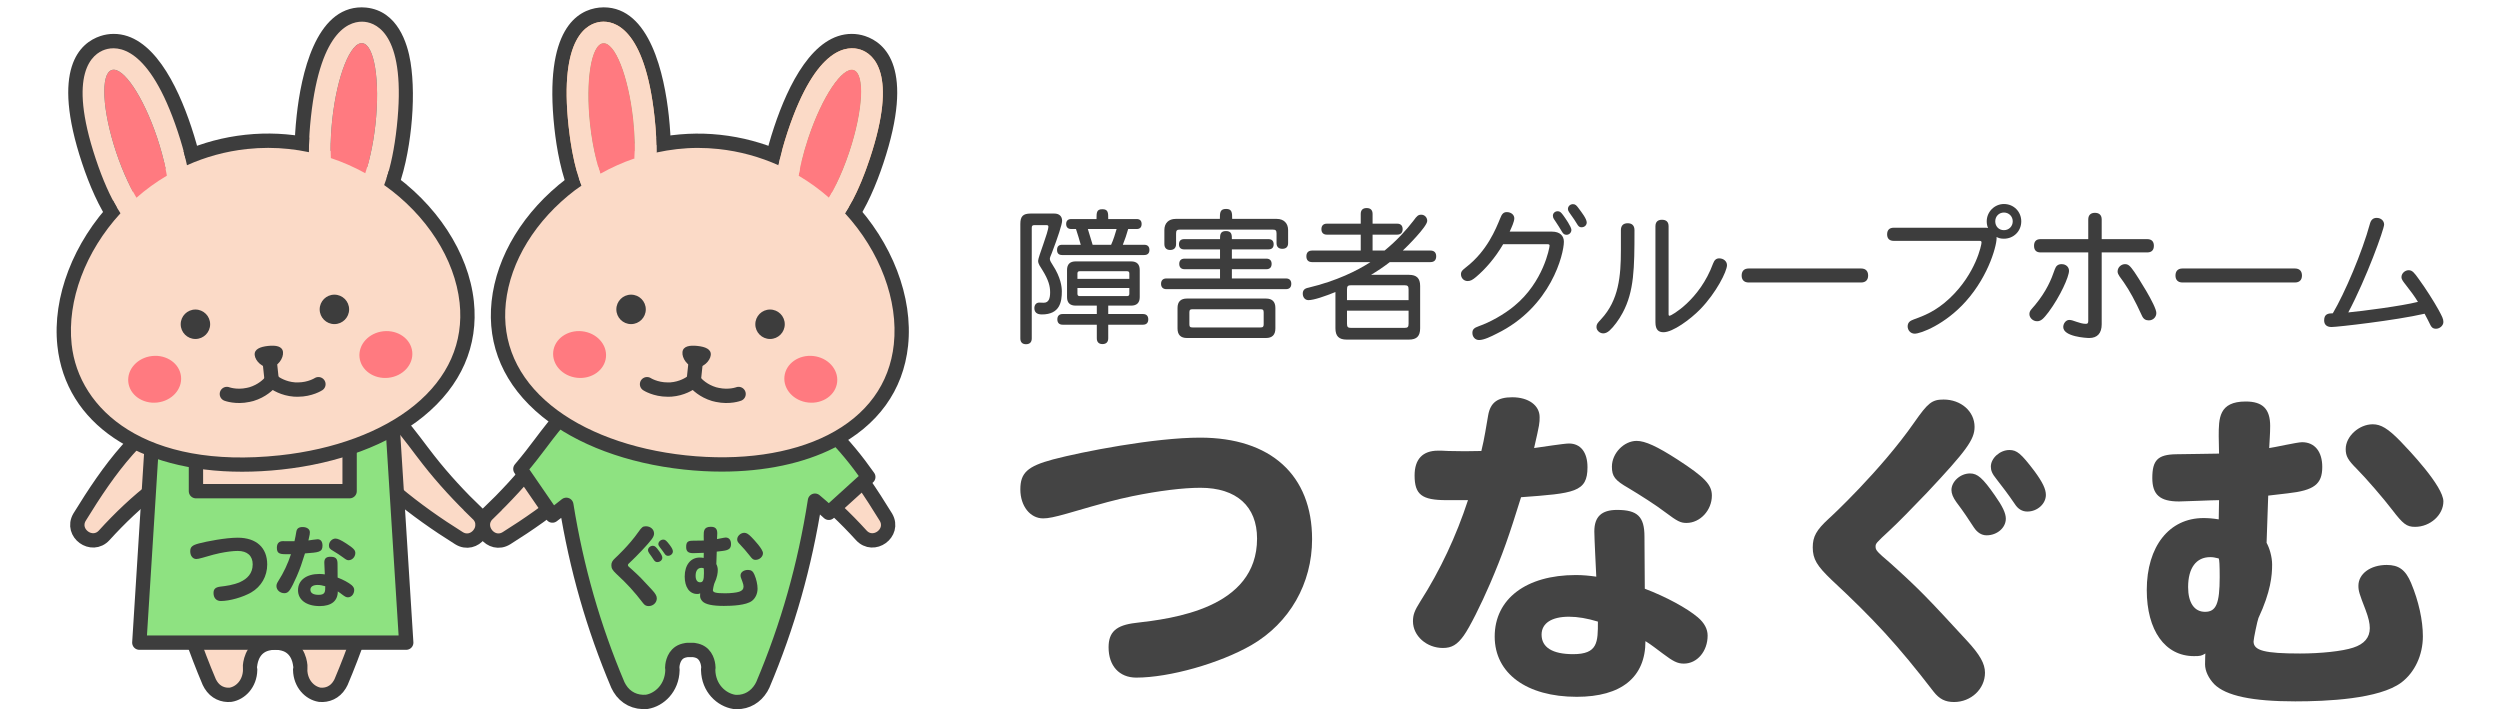 <?xml version="1.0" encoding="UTF-8"?>
<svg id="_レイヤー_1" data-name="レイヤー_1" xmlns="http://www.w3.org/2000/svg" version="1.1" viewBox="0 0 1000 283.746">
  <!-- Generator: Adobe Illustrator 29.0.0, SVG Export Plug-In . SVG Version: 2.1.0 Build 186)  -->
  <defs>
    <style>
      .st0, .st1, .st2 {
        fill: none;
      }

      .st3 {
        fill: #444;
      }

      .st1, .st4 {
        stroke-linecap: round;
      }

      .st1, .st4, .st2, .st5 {
        stroke: #3d3d3d;
        stroke-width: 5.731px;
      }

      .st1, .st2, .st5 {
        stroke-miterlimit: 10;
      }

      .st6, .st5 {
        fill: #fbdac7;
      }

      .st4 {
        fill: #8ee281;
        stroke-linejoin: round;
      }

      .st7 {
        fill: #3d3d3d;
      }

      .st8 {
        fill: #ffb47a;
      }

      .st9 {
        fill: #ff7a80;
      }
    </style>
  </defs>
  <g>
    <path class="st3" d="M421.161,183.779c11.851-3.124,40.633-8.727,58.868-8.727,28.262,0,44.804,14.979,44.804,40.637,0,17.711-8.987,33.473-24.226,42.329-12.631,7.292-32.821,13.023-46.105,13.023-6.772,0-11.071-4.688-11.071-12.111,0-6.123,2.996-8.859,10.811-9.767,14.587-1.695,48.58-5.731,48.58-33.734,0-12.895-8.207-20.318-22.662-20.318-6.903,0-16.542,1.172-27.35,3.388-6.775,1.432-10.679,2.472-25.918,6.903-5.08,1.432-7.555,1.952-9.639,1.952-5.208,0-9.116-4.948-9.116-11.591s2.864-9.247,13.023-11.983Z"/>
    <path class="st3" d="M578.6,200.058c-9.896,0-12.763-2.212-12.763-9.896,0-6.512,3.256-9.899,9.379-9.899.912,0,2.212,0,4.168.132,4.688.128,8.204.128,13.155,0,1.3-5.211,1.952-10.031,2.732-14.327.912-5.08,3.779-7.163,9.639-7.163,6.512,0,10.939,3.256,10.939,7.944,0,2.344,0,2.736-2.212,12.371,2.864-.388,11.98-1.82,13.935-1.82,4.688,0,7.424,3.516,7.424,9.507,0,10.028-5.34,10.419-26.57,11.98-4.82,15.499-7.292,22.662-12.371,34.514-3.648,8.467-8.207,17.583-10.551,20.839-2.604,3.648-4.82,4.951-8.335,4.951-6.512,0-11.983-4.82-11.983-10.679,0-2.607.652-4.299,2.867-7.815,8.075-12.635,14.455-26.31,19.143-40.637h-8.595ZM637.732,212.561c0-5.86,2.864-8.596,9.116-8.596,8.207,0,10.939,2.736,10.939,10.683,0,3.904.132,14.584.132,20.839,8.595,3.256,16.931,7.812,21.23,11.46,2.604,2.216,3.904,4.688,3.904,7.292,0,6.255-4.168,11.203-9.507,11.203-2.604,0-4.296-.912-8.464-4.039-2.476-1.82-4.559-3.516-6.903-4.948,0,14.455-9.639,22.271-27.482,22.271-20.055,0-32.818-9.376-32.818-24.094,0-15.107,12.631-24.615,32.43-24.615,2.864,0,5.468.26,8.204.652-.128-2.867-.78-15.499-.78-18.106ZM627.572,246.686c-6.903,0-10.939,2.604-10.939,7.163,0,5.08,4.296,7.815,12.631,7.815,9.899,0,9.899-4.82,9.899-13.027-4.299-1.3-8.075-1.952-11.591-1.952ZM674.589,209.177c-2.344,0-3.648-.652-8.335-4.168-3.908-2.996-10.288-7.032-14.847-9.767-5.471-3.127-6.643-4.691-6.643-8.596,0-5.34,4.82-10.291,9.899-10.291,3.384,0,8.204,2.216,16.279,7.424,11.071,7.163,13.807,10.159,13.807,14.459,0,5.86-4.688,10.939-10.159,10.939Z"/>
    <path class="st3" d="M789.827,170.755c0,5.08-3.256,9.507-19.143,26.438-6.252,6.512-11.203,11.591-14.847,14.979-5.471,5.08-5.603,5.208-5.603,6.512,0,1.432.652,2.084,5.991,6.643,11.723,10.548,15.371,14.455,30.478,30.866,5.208,5.6,7.292,9.247,7.292,12.895,0,6.512-5.6,11.72-12.371,11.72-3.516,0-5.86-1.172-8.204-4.168-14.327-18.623-23.966-29.042-40.769-44.673-5.86-5.6-7.552-8.335-7.552-13.023,0-4.296,1.432-6.903,6.38-11.46.523-.392,20.839-19.278,34.254-38.553,5.471-7.815,7.035-9.116,11.723-9.116,6.903,0,12.371,4.688,12.371,10.939ZM788.004,189.378c2.996,0,5.08,1.824,9.899,8.727,3.127,4.428,4.428,7.163,4.428,9.379,0,3.644-3.516,6.64-7.684,6.64-2.084,0-3.776-1.172-5.08-3.124-2.212-3.388-4.168-6.383-7.032-10.159-1.304-1.824-1.956-3.388-1.956-4.82,0-3.388,3.519-6.643,7.424-6.643ZM803.766,180.003c2.996,0,4.688,1.432,10.027,8.464,3.256,4.431,4.559,7.163,4.559,9.511,0,3.516-3.388,6.64-7.424,6.64-2.087,0-3.779-1.04-5.08-3.124-2.476-3.648-4.951-6.903-7.295-9.899-1.692-2.084-2.216-3.388-2.216-4.948,0-3.388,3.648-6.643,7.427-6.643Z"/>
    <path class="st3" d="M908.848,225.848c0,4.296-.523,10.811-5.471,21.359-.392.912-1.952,8.335-1.952,9.379,0,3.644,4.428,4.816,18.623,4.816,8.207,0,16.931-.909,21.23-2.344,4.428-1.432,6.64-4.036,6.64-7.812,0-1.956-.52-4.168-1.692-7.295-2.476-6.383-2.864-7.555-2.864-9.639,0-4.816,4.82-8.335,11.331-8.335,4.816,0,7.552,1.956,9.767,7.295,2.996,7.163,4.688,14.847,4.688,21.23,0,7.552-3.256,14.455-8.595,18.495-8.856,6.64-29.954,7.552-42.457,7.552-17.194,0-27.742-2.212-32.43-6.903-2.216-2.344-3.648-5.208-3.648-7.944,0-2.996.128-3.776.128-4.299-1.56.912-1.952,1.044-4.556,1.044-11.591,0-18.886-10.288-18.886-26.438,0-17.454,8.987-28.786,22.662-28.786,1.824,0,3.776.132,6.12.523,0-1.695,0-1.824.132-7.687-2.604,0-13.807.523-16.019.523-7.684,0-10.679-2.736-10.679-9.379,0-7.163,2.212-9.376,9.507-9.507,4.428-.128,13.935-.128,17.191-.26,0-2.344-.132-4.56-.132-6.903,0-7.163,0-13.935,10.811-13.935,6.772,0,9.767,2.996,9.767,9.767,0,3.256-.26,5.992-.388,8.856,2.084-.26,11.199-2.344,13.152-2.344,5.08,0,8.075,3.779,8.075,9.899,0,6.903-3.256,9.379-13.803,10.551-4.428.52-5.863.652-7.815.912-.26,6.252-.392,12.632-.652,18.883,1.172,2.084,2.216,5.6,2.216,8.727ZM884.102,222.852c-5.6,0-8.856,4.299-8.856,11.983,0,6.252,2.472,9.896,6.772,9.896,4.428,0,5.86-3.256,5.86-13.935,0-4.688-.128-7.032-.392-7.424-1.56-.388-2.344-.52-3.384-.52ZM960.161,176.487c3.256,3.384,17.194,17.971,17.194,24.094,0,5.34-5.211,10.159-11.331,10.159-3.388,0-4.82-1.172-9.119-6.775-3.256-4.296-10.548-12.763-14.195-16.411-3.516-3.516-4.428-5.076-4.428-7.944,0-5.08,5.34-9.899,10.811-9.899,3.256,0,6.12,1.695,11.068,6.775Z"/>
  </g>
  <g>
    <path class="st7" d="M408.138,89.525c0-3.009,1.098-4.105,4.104-4.105h9.483c1.965,0,3.121,1.096,3.121,2.891,0,1.386-1.676,6.535-4.161,13.008-.405.984-.752,1.735-.752,2.255,0,.695.635,1.62,1.215,2.545,3.123,4.8,3.584,8.557,3.584,10.407,0,4.105-.693,9.251-7.979,9.251-2.081,0-3.006-.925-3.006-2.542,0-1.33.808-2.199,1.908-2.199.751,0,1.213.059,1.85.059,2.023,0,2.543-1.794,2.543-4.165,0-2.426-.578-4.856-3.123-8.962-.751-1.271-1.676-2.311-1.676-3.641,0-1.561,4.105-11.391,4.105-13.705,0-.405-.232-.576-.867-.576h-4.683c-.867,0-1.1.29-1.1,1.1v44.231c0,1.62-.925,2.311-2.313,2.311-1.328,0-2.254-.692-2.254-2.311v-45.851ZM438.608,87.616c0-2.545,0-3.931,2.314-3.931,2.37,0,2.37,1.386,2.37,3.931h11.391c1.386,0,1.965.81,1.965,1.965,0,1.215-.579,2.025-1.965,2.025h-3.414c-.52,1.909-1.33,4.336-2.137,6.301h8.557c1.445,0,2.081.81,2.081,2.084,0,1.212-.635,2.022-2.081,2.022h-32.843c-1.445,0-2.023-.81-2.023-2.022,0-1.274.578-2.084,2.023-2.084h7.46c-.52-1.965-1.215-4.105-1.909-6.301h-1.906c-1.389,0-2.025-.81-2.025-2.025,0-1.156.635-1.965,2.025-1.965h10.117ZM426.811,108.028c0-2.314,1.159-3.47,3.47-3.47h22.147c2.311,0,3.467,1.156,3.467,3.47v10.812c0,2.255-1.156,3.411-3.467,3.411h-9.136v3.355h13.877c1.501,0,2.14.866,2.14,2.14s-.639,2.137-2.14,2.137h-13.877v5.435c0,1.62-.925,2.314-2.314,2.314-1.33,0-2.255-.695-2.255-2.314v-5.435h-13.643c-1.504,0-2.14-.866-2.14-2.137s.635-2.14,2.14-2.14h13.643v-3.355h-8.441c-2.311,0-3.47-1.156-3.47-3.411v-10.812ZM431.842,108.489c-.576,0-.866.29-.866.869v2.196h20.758v-2.196c0-.579-.29-.869-.869-.869h-19.023ZM430.976,115.198v2.311c0,.635.29.925.866.925h19.023c.579,0,.869-.29.869-.925v-2.311h-20.758ZM435.138,91.606c.52,1.85,1.33,4.336,1.909,6.301h7.401c.866-1.85,1.735-4.626,2.196-6.301h-11.506Z"/>
    <path class="st7" d="M488.01,95.652c0-1.617,0-3.236,2.37-3.236s2.37,1.62,2.37,3.236h14.631c1.445,0,2.081.81,2.081,2.084,0,1.212-.635,2.022-2.081,2.022h-14.631v3.7h13.821c1.445,0,2.081.869,2.081,2.084,0,1.271-.635,2.137-2.081,2.137h-13.821v3.7h21.627c1.501,0,2.137.869,2.137,2.14s-.635,2.14-2.137,2.14h-47.82c-1.445,0-2.137-.866-2.137-2.14s.692-2.14,2.137-2.14h21.452v-3.7h-14.167c-1.501,0-2.14-.866-2.14-2.137,0-1.215.639-2.084,2.14-2.084h14.167v-3.7h-14.338c-1.445,0-2.084-.81-2.084-2.022,0-1.274.639-2.084,2.084-2.084h14.338ZM487.95,87.56c0-2.43,0-3.99,2.489-3.99,2.426,0,2.426,1.561,2.426,3.99h17.867c2.775,0,4.51,1.735,4.51,4.451v5.261c0,1.561-.925,2.255-2.311,2.255s-2.314-.695-2.314-2.255v-3.875c0-1.212-.346-1.561-1.561-1.561h-37.064c-1.215,0-1.561.349-1.561,1.561v4.221c0,1.62-.925,2.374-2.37,2.374-1.386,0-2.314-.754-2.314-2.374v-5.607c0-2.716,1.679-4.451,4.51-4.451h17.693ZM510.153,131.386c0,2.545-1.271,3.816-3.757,3.816h-31.629c-2.486,0-3.757-1.271-3.757-3.816v-8.211c0-2.486,1.271-3.757,3.757-3.757h31.629c2.486,0,3.757,1.271,3.757,3.757v8.211ZM477.023,123.696c-.981,0-1.271.29-1.271,1.274v4.741c0,.981.29,1.271,1.271,1.271h27.177c.981,0,1.271-.29,1.271-1.271v-4.741c0-.984-.29-1.274-1.271-1.274h-27.177Z"/>
    <path class="st7" d="M549.033,89.466h9.831c1.501,0,2.196.869,2.196,2.199s-.695,2.196-2.196,2.196h-9.831v6.361h4.8c5.031-4.105,8.787-8.326,11.622-12.027,1.33-1.85,1.85-2.314,3.065-2.314,1.271,0,2.37,1.04,2.37,2.486,0,2.255-8.27,10.466-9.771,11.855h11.042c1.62,0,2.314.925,2.314,2.311s-.695,2.314-2.314,2.314h-16.247c-2.37,1.85-5.146,3.7-7.516,5.087h15.207c3.065,0,4.451,1.389,4.451,4.454v16.939c0,3.124-1.386,4.51-4.451,4.51h-24.978c-3.065,0-4.454-1.386-4.454-4.51v-14.512c-4.161,1.679-8.613,3.239-10.812,3.239-1.271,0-2.255-1.04-2.255-2.604,0-1.33.695-2.081,2.255-2.37,11.332-2.716,19.543-6.822,24.807-10.232h-23.302c-1.62,0-2.314-.925-2.314-2.314s.695-2.311,2.314-2.311h19.428v-6.361h-13.531c-1.501,0-2.196-.866-2.196-2.196s.695-2.199,2.196-2.199h13.531v-3.872c0-1.679.925-2.374,2.37-2.374s2.37.695,2.37,2.374v3.872ZM538.798,120.054h24.633v-4.28c0-1.33-.346-1.676-1.676-1.676h-21.278c-1.33,0-1.679.346-1.679,1.676v4.28ZM538.798,124.275v5.202c0,1.33.349,1.679,1.679,1.679h21.278c1.33,0,1.676-.349,1.676-1.679v-5.202h-24.633Z"/>
    <path class="st7" d="M601.267,97.677c-3.236,5.551-7.227,10.061-10.868,13.126-1.389,1.156-2.199,1.617-3.355,1.617-1.62,0-2.66-1.327-2.66-2.716,0-1.156.635-1.735,2.14-2.891,8.326-6.476,11.796-15.207,13.531-19.428.692-1.909,1.445-2.545,2.66-2.545,1.732,0,3.006,1.1,3.006,2.486,0,1.33-1.04,3.529-1.85,5.32h16.883c3.236,0,4.8,1.676,4.8,4.049,0,4.741-5.031,26.134-26.888,36.771-2.255,1.156-5.087,2.545-7.052,2.545-1.564,0-2.66-1.271-2.66-2.835,0-1.327.576-2.022,2.601-2.716,4.336-1.504,10.002-4.626,14.107-8.036,11.737-9.6,14.167-23.418,14.167-24.168,0-.349-.115-.579-.866-.579h-17.696ZM625.205,85.996c.925,1.274,3.355,4.744,3.355,5.956,0,1.043-.81,1.965-1.965,1.965-.984,0-1.389-.52-1.965-1.501-.52-.925-1.561-2.545-2.255-3.585-.635-1.04-1.215-1.504-1.215-2.545s.866-1.791,1.909-1.791c.807,0,1.271.346,2.137,1.501ZM631.335,83.165c1.445,1.906,3.355,4.395,3.355,5.84,0,.981-.81,1.906-2.084,1.906-.866,0-1.271-.405-1.906-1.501-.635-1.1-1.33-2.084-2.199-3.296-.635-.925-1.33-1.735-1.33-2.489,0-1.156.925-1.965,2.025-1.965.984,0,1.445.579,2.14,1.504Z"/>
    <path class="st7" d="M648.358,92.067c0-1.965,1.1-2.772,2.716-2.772s2.719.807,2.719,2.772c0,15.207-.115,24.458-4.741,33.074-1.445,2.775-3.7,5.725-5.264,7.111-.866.754-1.676,1.1-2.486,1.1-1.445,0-2.716-1.215-2.716-2.545,0-1.156.461-1.617,1.85-3.121,7.111-7.631,7.921-17.288,7.921-27.638v-7.98ZM662.175,90.506c0-1.85,1.04-2.601,2.604-2.601,1.617,0,2.657.751,2.657,2.601v35.155c0,.52.118.639.464.639.52,0,11.911-6.13,17.347-20.932.52-1.389,1.271-2.025,2.426-2.025,1.794,0,3.124,1.215,3.124,2.719,0,2.426-4.221,10.927-10.64,17.577-4.046,4.161-11.042,9.251-14.743,9.251-1.85,0-3.239-.81-3.239-3.99v-38.394Z"/>
    <path class="st7" d="M699.495,112.999c-1.969,0-2.835-1.156-2.835-2.775,0-1.676.866-2.831,2.835-2.831h44.926c1.965,0,2.831,1.156,2.831,2.831,0,1.62-.866,2.775-2.831,2.775h-44.926Z"/>
    <path class="st7" d="M793.533,91.086c.81,0,1.271,0,1.676.115-.29-.635-.52-1.62-.52-2.66,0-3.875,3.18-6.937,6.881-6.937,3.99,0,6.937,3.121,6.937,6.937,0,3.931-3.062,6.94-6.937,6.94-1.33,0-2.081-.234-2.95-.695.349,2.37-2.775,15.148-12.316,25.788-8.267,9.251-18.038,12.893-20.409,12.893-1.794,0-2.835-1.501-2.835-2.891,0-1.504.869-2.255,2.37-2.775,3.934-1.445,8.846-3.18,14.571-8.616,10.407-9.887,12.606-21.334,12.606-22.144,0-.52-.174-.695-.81-.695h-34.289c-1.85,0-2.66-1.04-2.66-2.601,0-1.62.81-2.66,2.66-2.66h36.024ZM798.1,88.541c0,1.965,1.389,3.526,3.47,3.526,2.025,0,3.526-1.561,3.526-3.526s-1.501-3.526-3.526-3.526c-1.965,0-3.47,1.501-3.47,3.526Z"/>
    <path class="st7" d="M827.61,108.317c0,2.37-3.526,10.232-8.152,16.478-1.965,2.545-2.95,3.7-4.626,3.7s-3.065-1.389-3.065-2.835c0-1.386.81-1.906,2.255-3.641,4.57-5.551,6.476-10.12,7.921-14.341.464-1.33,1.274-2.022,2.719-2.022,1.735,0,2.947,1.156,2.947,2.66ZM840.68,95.652h18.213c1.85,0,2.66,1.043,2.66,2.66s-.81,2.66-2.66,2.66h-18.213v28.738c0,3.585-1.735,5.492-4.974,5.492-1.215,0-10.407-.52-10.407-4.395,0-1.445,1.1-2.831,2.37-2.831,1.04,0,1.62.346,2.95.751.981.346,2.486.81,3.641.81.81,0,1.04-.231,1.04-1.215v-27.349h-19.079c-1.85,0-2.604-1.04-2.604-2.66s.754-2.66,2.604-2.66h19.079v-7.862c0-1.85,1.1-2.66,2.66-2.66,1.62,0,2.719.81,2.719,2.66v7.862ZM853.747,108.778c.81,1.156,8.787,13.416,8.787,16.422,0,1.62-1.271,2.95-3.006,2.95-1.215,0-2.14-.464-2.775-1.909-2.775-6.071-4.915-9.946-7.227-13.297-1.33-1.969-2.486-3.065-2.486-4.339,0-1.735,1.501-2.947,2.947-2.947,1.33,0,2.025.635,3.76,3.121Z"/>
    <path class="st7" d="M873.025,112.999c-1.969,0-2.835-1.156-2.835-2.775,0-1.676.866-2.831,2.835-2.831h44.926c1.965,0,2.831,1.156,2.831,2.831,0,1.62-.866,2.775-2.831,2.775h-44.926Z"/>
    <path class="st7" d="M947.982,89.466c.464-1.676,1.389-2.311,2.716-2.311,1.679,0,2.95,1.156,2.95,2.66,0,1.85-7.052,21.449-14.338,35.155,5.492-.52,21.278-2.545,27.869-4.221-1.445-2.374-3.124-4.57-4.974-6.94-.692-.925-1.617-1.909-1.617-2.95,0-1.561,1.445-2.775,2.891-2.775s2.255,1.04,3.99,3.47c2.716,3.7,6.127,9.077,7.977,12.432,1.389,2.601,1.909,3.526,1.909,4.8,0,1.501-1.504,2.716-2.95,2.716-1.33,0-1.906-.695-2.37-1.735-.52-1.04-1.271-2.601-2.196-4.277-11.506,2.66-34.924,5.317-37.238,5.317-1.791,0-2.947-.866-2.947-2.657,0-2.778,1.906-2.778,3.47-2.835,4.797-8.096,11.793-24.573,14.858-35.849Z"/>
  </g>
  <path class="st5" d="M191.129,205.594c-7.121-6.866-13.753-13.98-19.703-21.597-7.432-9.389-14.823-21.527-26.958-26.143-6.636-1.975-13.617,1.804-15.592,8.44-.919,3.087-.55,6.229.729,8.927-1.232,1.13-2.347,2.389-3.222,3.82-.011-.006-.023-.011-.034-.017-.001.002-.003.004-.004.006-4.895-2.83-10.413-4.459-16.275-4.461-5.862.002-11.38,1.631-16.275,4.461-.001-.002-.003-.004-.004-.006-.011.006-.023.011-.034.017-.264-.433-.599-.814-.898-1.221,2.943-3.708,3.672-8.917,1.395-13.418-3.155-6.261-10.877-8.692-17.059-5.397-21.313,11.415-33.461,28.497-45.407,47.91-3.621,6.306,4.999,12.611,9.914,7.185,6.188-6.808,13.123-13.45,20.61-19.151,3.81,27.019,10.758,52.737,21.394,77.879.175.39.383.722.584,1.065,1.877,3.099,4.953,4.294,7.927,4.018,4.008-.659,7.72-4.4,7.845-9.951-.035-.213-.035-.413-.084-.631-.04-.209-.098-5.891,4.197-8.712.992-.657,2.24-1.142,3.771-1.384.112-.018.209-.049.324-.064.321-.041.683-.046,1.03-.064.256-.014.49-.047.76-.047.003,0,.006,0,.009,0s.006,0,.009,0c.27,0,.504.034.76.047.347.019.709.023,1.03.064.116.015.213.047.326.065,1.53.242,2.777.727,3.769,1.384,4.296,2.822,4.237,8.503,4.197,8.712-.049.218-.05.418-.084.631.125,5.552,3.837,9.293,7.845,9.951,2.974.276,6.05-.919,7.927-4.018.201-.343.409-.675.584-1.065,10.431-24.657,17.314-49.869,21.17-76.317.195.16.377.327.573.486,8.061,6.775,16.674,12.811,25.4,18.267,6.186,3.85,12.801-4.553,7.552-9.669Z"/>
  <path class="st5" d="M195.056,205.594c7.121-6.866,13.753-13.98,19.703-21.597,7.432-9.389,14.823-21.527,26.958-26.143,6.636-1.975,13.617,1.804,15.592,8.44.919,3.087.55,6.229-.729,8.927,1.232,1.13,2.347,2.389,3.222,3.82.011-.006.023-.011.034-.017.001.002.003.004.004.006,4.895-2.83,10.413-4.459,16.275-4.461,5.862.002,11.38,1.631,16.275,4.461.001-.002.003-.004.004-.006.011.006.023.011.034.017.264-.433.599-.814.898-1.221-2.943-3.708-3.672-8.917-1.395-13.418,3.155-6.261,10.877-8.692,17.059-5.397,21.313,11.415,33.461,28.497,45.407,47.91,3.621,6.306-4.999,12.611-9.914,7.185-6.188-6.808-13.123-13.45-20.61-19.151-3.81,27.019-10.758,52.737-21.394,77.879-.175.39-.383.722-.584,1.065-1.877,3.099-4.953,4.294-7.927,4.018-4.008-.659-7.72-4.4-7.845-9.951.035-.213.035-.413.084-.631.04-.209.098-5.891-4.197-8.712-.992-.657-2.24-1.142-3.771-1.384-.112-.018-.209-.049-.324-.064-.321-.041-.683-.046-1.03-.064-.256-.014-.49-.047-.76-.047-.003,0-.006,0-.009,0s-.006,0-.009,0c-.27,0-.504.034-.76.047-.347.019-.709.023-1.03.064-.116.015-.213.047-.326.065-1.53.242-2.777.727-3.769,1.384-4.296,2.822-4.237,8.503-4.197,8.712.049.218.05.418.084.631-.125,5.552-3.837,9.293-7.845,9.951-2.974.276-6.05-.919-7.927-4.018-.201-.343-.409-.675-.584-1.065-10.431-24.657-17.314-49.869-21.17-76.317-.195.16-.377.327-.573.486-8.061,6.775-16.674,12.811-25.4,18.267-6.186,3.85-12.801-4.553-7.552-9.669Z"/>
  <polygon class="st4" points="156.759 165.967 139.844 165.967 139.844 196.473 78.38 196.473 78.38 165.967 61.465 165.967 55.731 257.059 162.493 257.059 156.759 165.967"/>
  <path class="st9" d="M138.006,87.374l-.649-.056c-5.976-.648-9.813-5.984-11.404-15.859-1.086-6.733-1.144-15.41-.165-24.433.94-8.662,5.086-36.924,18.913-36.924h.389l.651.056c5.976.648,9.813,5.984,11.404,15.859,1.086,6.733,1.144,15.41.165,24.433-.94,8.662-5.087,36.924-18.912,36.924h-.392Z"/>
  <path class="st7" d="M144.7,17.265c.088,0,.176.005.264.014,4.771.518,7.11,15.023,5.223,32.397-1.852,17.055-7.087,30.535-11.792,30.535-.088,0-.176-.005-.264-.014-4.771-.518-7.11-15.023-5.223-32.397,1.852-17.055,7.087-30.535,11.792-30.535M144.7,2.938c-18.56,0-24.278,27.138-26.035,43.315-4.318,39.765,9.373,47.259,17.919,48.187.598.065,1.208.098,1.811.098,18.56,0,24.278-27.138,26.035-43.315,1.047-9.641.971-18.998-.214-26.347-1.221-7.571-5.144-20.476-17.706-21.84-.598-.065-1.208-.098-1.811-.098h0Z"/>
  <path class="st6" d="M144.964,17.279c4.771.518,7.11,15.023,5.223,32.397-1.887,17.374-7.284,31.039-12.056,30.521-4.771-.518-7.11-15.023-5.223-32.397,1.887-17.374,7.284-31.039,12.056-30.521M145.892,8.733c-5.167-.561-17.609,2.032-21.53,38.139-3.921,36.107,7.674,41.31,12.841,41.871,5.167.561,17.609-2.032,21.53-38.139,3.921-36.107-7.674-41.31-12.841-41.871h0Z"/>
  <path class="st9" d="M63.875,95.35c-12.167,0-21.002-22.593-24.237-32.307-2.875-8.637-11.175-37.18,2.781-41.828.985-.327,2.016-.494,3.067-.494,12.165,0,21.001,22.593,24.235,32.307,2.875,8.637,11.175,37.18-2.781,41.828-.986.327-2.018.494-3.065.494Z"/>
  <path class="st7" d="M45.485,27.885c4.663,0,12.229,11.757,17.44,27.405,5.521,16.581,6.305,31.252,1.752,32.769-.256.085-.524.127-.802.127-4.663,0-12.229-11.757-17.44-27.405-5.521-16.581-6.305-31.252-1.752-32.769.256-.085.524-.127.802-.127M45.486,13.558h-.002c-1.82,0-3.612.29-5.328.861-8.155,2.715-19.951,12.938-7.314,50.888,5.652,16.973,15.623,37.206,31.033,37.206,1.82,0,3.613-.29,5.329-.861,8.155-2.715,19.951-12.938,7.315-50.888-5.652-16.973-15.623-37.206-31.032-37.206h0Z"/>
  <path class="st6" d="M44.683,28.012c4.554-1.516,12.721,10.697,18.242,27.278,5.521,16.581,6.305,31.252,1.752,32.769s-12.721-10.697-18.242-27.278c-5.521-16.581-6.305-31.252-1.752-32.769M41.967,19.856c-4.931,1.642-15.162,9.181-3.689,43.64,11.474,34.459,24.182,34.36,29.114,32.718,4.931-1.642,15.162-9.181,3.689-43.64s-24.182-34.36-29.114-32.718h0Z"/>
  <path class="st6" d="M186.698,120.813c3.79,35.408-30.07,59.414-74.499,64.169-44.429,4.755-82.602-11.541-86.392-46.949-3.79-35.408,28.239-76.52,72.668-81.275s84.433,28.647,88.223,64.055Z"/>
  <g>
    <circle class="st7" cx="78.168" cy="129.702" r="5.89"/>
    <circle class="st7" cx="133.759" cy="123.752" r="5.89"/>
  </g>
  <g>
    <path class="st7" d="M113.202,140.829c.254,2.371-1.943,5.797-5.071,6.132-3.128.335-5.998-2.549-6.252-4.92-.254-2.371,2.205-3.332,5.333-3.667,3.128-.335,5.736.084,5.99,2.455Z"/>
    <line class="st2" x1="107.813" y1="143.983" x2="108.695" y2="152.225"/>
    <path class="st1" d="M90.747,157.594s3.663,1.408,8.514.363c.423-.091.84-.169,1.28-.3,4.314-1.291,6.859-3.888,7.759-4.947,0,0,.212-.249.379-.475l.512.39c1.115.85,4.147,2.837,8.618,3.184.459.036.884.023,1.318.023,4.96-.006,8.241-2.156,8.241-2.156"/>
  </g>
  <ellipse class="st9" cx="61.864" cy="151.71" rx="10.604" ry="9.361" transform="translate(-15.794 7.445) rotate(-6.109)"/>
  <ellipse class="st9" cx="154.351" cy="141.811" rx="10.604" ry="9.361" transform="translate(-14.215 17.232) rotate(-6.109)"/>
  <path class="st7" d="M79.53,217.382c3.127-.824,10.721-2.303,15.533-2.303,7.457,0,11.823,3.953,11.823,10.723,0,4.673-2.372,8.833-6.393,11.169-3.333,1.924-8.661,3.436-12.165,3.436-1.787,0-2.921-1.237-2.921-3.196,0-1.616.791-2.338,2.853-2.577,3.849-.448,12.819-1.512,12.819-8.901,0-3.403-2.166-5.361-5.98-5.361-1.822,0-4.365.309-7.217.894-1.788.378-2.818.652-6.839,1.822-1.34.378-1.994.515-2.544.515-1.374,0-2.405-1.305-2.405-3.058s.756-2.44,3.436-3.162Z"/>
  <path class="st7" d="M114.121,221.677c-2.611,0-3.368-.583-3.368-2.611,0-1.718.859-2.612,2.475-2.612.241,0,.583,0,1.1.035,1.237.034,2.164.034,3.471,0,.343-1.375.515-2.647.721-3.78.241-1.34.998-1.89,2.544-1.89,1.718,0,2.886.859,2.886,2.096,0,.618,0,.722-.583,3.264.756-.102,3.161-.48,3.677-.48,1.237,0,1.959.928,1.959,2.509,0,2.646-1.409,2.749-7.011,3.161-1.272,4.09-1.924,5.98-3.264,9.107-.963,2.234-2.166,4.639-2.784,5.499-.687.963-1.272,1.307-2.199,1.307-1.718,0-3.162-1.272-3.162-2.818,0-.688.172-1.135.757-2.062,2.131-3.334,3.814-6.942,5.052-10.723h-2.269ZM129.724,224.976c0-1.546.756-2.268,2.405-2.268,2.166,0,2.886.722,2.886,2.819,0,1.03.035,3.848.035,5.499,2.268.859,4.467,2.061,5.602,3.023.687.585,1.031,1.237,1.031,1.924,0,1.651-1.1,2.956-2.51,2.956-.687,0-1.133-.241-2.233-1.066-.653-.48-1.203-.928-1.822-1.305,0,3.814-2.544,5.876-7.252,5.876-5.291,0-8.659-2.474-8.659-6.358,0-3.986,3.333-6.495,8.557-6.495.756,0,1.442.069,2.164.172-.034-.757-.206-4.09-.206-4.778ZM127.043,233.981c-1.822,0-2.886.687-2.886,1.89,0,1.34,1.133,2.062,3.333,2.062,2.612,0,2.612-1.272,2.612-3.438-1.135-.343-2.131-.515-3.058-.515ZM139.449,224.084c-.618,0-.963-.172-2.199-1.1-1.031-.791-2.716-1.855-3.918-2.577-1.444-.825-1.753-1.238-1.753-2.268,0-1.409,1.272-2.716,2.612-2.716.894,0,2.164.585,4.295,1.959,2.921,1.89,3.643,2.681,3.643,3.815,0,1.546-1.237,2.886-2.681,2.886Z"/>
  <path class="st4" d="M347.324,190.795c-9.23-13.109-20.488-25.493-36.977-34.325-3.682-1.966-7.908-2.348-11.891-1.084-3.978,1.262-7.201,4.004-9.073,7.718-1.71,3.383-2.062,7.231-1.133,10.793-8.924-3.337-18.866-2.847-27.577,1.44-.232-.277-.474-.553-.728-.825.947-2.945.999-6.088.122-9.04-1.174-3.944-3.813-7.194-7.432-9.152-3.617-1.959-7.782-2.394-11.926-1.149-10.86,4.13-18.078,13.709-24.447,22.158-1.261,1.673-2.499,3.317-3.751,4.898-1.392,1.782-2.848,3.564-4.363,5.351l12.817,18.642c1.904-1.423,3.763-2.852,5.56-4.295,4.076,25.316,10.832,48.926,20.623,72.067.19.424.404.797.747,1.378,2.29,3.779,6.274,5.781,10.843,5.361,4.968-.817,10.082-5.447,10.244-12.715l-.043-.606c-.014-.133-.028-.264-.046-.382.017-.673.236-4.267,2.92-6.03.694-.459,1.581-.777,2.614-.94l.26-.055c.161-.021.337-.024.513-.032h1.851c.176.008.353.011.42.018l.33.066c1.056.166,1.943.484,2.644.949,2.686,1.764,2.898,5.377,2.913,6.032-.021.141-.038.292-.056.47l-.041.253.007.257c.162,7.268,5.276,11.898,10.444,12.74.369.035.736.052,1.1.052,3.937,0,7.457-1.995,9.655-5.629.222-.376.442-.757.659-1.242,9.978-23.588,16.82-47.736,20.861-73.668,1.849,1.526,3.696,3.166,5.541,4.857l15.796-14.332Z"/>
  <path class="st9" d="M247.791,87.374c-13.829,0-17.973-28.262-18.916-36.924-.979-9.023-.921-17.7.165-24.434,1.592-9.874,5.431-15.21,11.408-15.858l.386-.042.649-.014c13.832,0,17.973,28.262,18.913,36.924.982,9.022.923,17.699-.162,24.433-1.592,9.875-5.431,15.211-11.408,15.859l-.386.042-.649.014Z"/>
  <path class="st7" d="M241.485,17.265c4.705,0,9.94,13.48,11.792,30.535,1.887,17.374-.452,31.879-5.223,32.397-.088.01-.176.014-.264.014-4.705,0-9.94-13.48-11.792-30.535-1.887-17.374.452-31.879,5.223-32.397.088-.01.176-.014.264-.014M241.485,2.938h-.007c-.601,0-1.208.033-1.804.098-8.546.928-22.238,8.422-17.919,48.187,1.757,16.177,7.475,43.315,26.035,43.315.603,0,1.212-.033,1.811-.098,8.545-.928,22.237-8.422,17.919-48.187-1.757-16.177-7.475-43.315-26.035-43.315h0Z"/>
  <path class="st8" d="M241.221,17.279c4.771-.518,10.169,13.146,12.056,30.521,1.887,17.374-.452,31.879-5.223,32.397s-10.169-13.146-12.056-30.521c-1.887-17.374.452-31.879,5.223-32.397M240.293,8.733c-5.167.561-16.762,5.764-12.841,41.871,3.921,36.107,16.363,38.7,21.53,38.139s16.762-5.764,12.841-41.871c-3.921-36.107-16.363-38.7-21.53-38.139h0Z"/>
  <path class="st9" d="M322.308,95.35c-1.049,0-2.079-.166-3.061-.494-13.958-4.649-5.661-33.191-2.784-41.828,2.524-7.579,11.727-32.307,24.235-32.307,1.049,0,2.082.166,3.067.494,5.706,1.9,8.328,7.927,7.793,17.914-.364,6.811-2.143,15.304-5.012,23.914-3.235,9.714-12.072,32.307-24.235,32.307h-.003Z"/>
  <path class="st7" d="M340.7,27.885c.278,0,.546.042.802.127,4.554,1.516,3.769,16.187-1.752,32.769-5.21,15.648-12.777,27.405-17.44,27.405-.278,0-.546-.042-.802-.127-4.554-1.516-3.769-16.187,1.752-32.769,5.21-15.648,12.777-27.405,17.44-27.405M340.7,13.558c-15.41,0-25.381,20.233-31.033,37.206-12.636,37.95-.84,48.172,7.315,50.888,1.715.571,3.508.861,5.329.861,15.41,0,25.381-20.233,31.033-37.206,12.636-37.95.841-48.172-7.315-50.888-1.715-.571-3.508-.861-5.329-.861h0Z"/>
  <path class="st8" d="M341.502,28.012c4.554,1.516,3.769,16.187-1.752,32.769-5.521,16.581-13.688,28.794-18.242,27.278-4.554-1.516-3.769-16.187,1.752-32.769,5.521-16.581,13.688-28.794,18.242-27.278M344.218,19.856c-4.931-1.642-17.64-1.741-29.114,32.718-11.474,34.459-1.243,41.998,3.689,43.64s17.64,1.741,29.114-32.718c11.474-34.459,1.243-41.998-3.689-43.64h0Z"/>
  <path class="st6" d="M199.488,120.813c-3.79,35.408,30.07,59.414,74.499,64.169,44.429,4.755,82.602-11.541,86.392-46.949,3.79-35.408-28.239-76.52-72.668-81.275-44.429-4.755-84.433,28.647-88.223,64.055Z"/>
  <g>
    <circle class="st7" cx="308.017" cy="129.702" r="5.89"/>
    <circle class="st7" cx="252.427" cy="123.752" r="5.89"/>
  </g>
  <g>
    <path class="st7" d="M272.984,140.829c-.254,2.371,1.943,5.797,5.071,6.132s5.998-2.549,6.252-4.92c.254-2.371-2.205-3.332-5.333-3.667-3.128-.335-5.736.084-5.99,2.455Z"/>
    <line class="st2" x1="278.372" y1="143.983" x2="277.49" y2="152.225"/>
    <path class="st1" d="M295.438,157.594s-3.663,1.408-8.514.363c-.423-.091-.84-.169-1.28-.3-4.314-1.291-6.859-3.888-7.759-4.947,0,0-.212-.249-.379-.475l-.512.39c-1.115.85-4.147,2.837-8.618,3.184-.459.036-.884.023-1.318.023-4.96-.006-8.241-2.156-8.241-2.156"/>
  </g>
  <ellipse class="st9" cx="324.321" cy="151.71" rx="9.361" ry="10.604" transform="translate(138.958 458.043) rotate(-83.891)"/>
  <ellipse class="st9" cx="231.834" cy="141.811" rx="9.361" ry="10.604" transform="translate(66.157 357.236) rotate(-83.891)"/>
  <path class="st7" d="M261.627,213.396c0,1.34-.859,2.509-5.051,6.976-1.65,1.718-2.956,3.058-3.918,3.953-1.444,1.34-1.479,1.374-1.479,1.718,0,.378.172.55,1.581,1.753,3.093,2.783,4.056,3.814,8.042,8.144,1.374,1.477,1.924,2.44,1.924,3.403,0,1.718-1.477,3.092-3.264,3.092-.928,0-1.546-.309-2.164-1.1-3.78-4.914-6.324-7.663-10.758-11.788-1.546-1.477-1.992-2.199-1.992-3.436,0-1.133.378-1.822,1.683-3.023.139-.104,5.499-5.087,9.038-10.173,1.444-2.062,1.857-2.405,3.093-2.405,1.822,0,3.264,1.237,3.264,2.886ZM261.146,218.31c.791,0,1.34.481,2.612,2.303.825,1.168,1.168,1.89,1.168,2.475,0,.961-.928,1.752-2.027,1.752-.55,0-.996-.309-1.34-.824-.583-.894-1.1-1.685-1.855-2.681-.344-.481-.516-.894-.516-1.272,0-.894.929-1.753,1.959-1.753ZM265.306,215.836c.791,0,1.237.378,2.646,2.233.859,1.17,1.203,1.89,1.203,2.51,0,.928-.894,1.752-1.959,1.752-.551,0-.998-.274-1.34-.824-.653-.963-1.307-1.822-1.925-2.612-.446-.55-.585-.894-.585-1.305,0-.894.963-1.753,1.96-1.753Z"/>
  <path class="st7" d="M287.112,227.933c0,1.133-.139,2.853-1.444,5.636-.104.241-.515,2.199-.515,2.475,0,.961,1.168,1.27,4.914,1.27,2.164,0,4.467-.239,5.602-.618,1.168-.378,1.752-1.065,1.752-2.061,0-.516-.137-1.1-.446-1.925-.653-1.685-.756-1.994-.756-2.544,0-1.27,1.272-2.199,2.99-2.199,1.272,0,1.992.516,2.577,1.925.791,1.89,1.237,3.918,1.237,5.602,0,1.992-.859,3.814-2.268,4.88-2.337,1.752-7.904,1.992-11.203,1.992-4.537,0-7.32-.583-8.557-1.822-.585-.618-.963-1.374-.963-2.096,0-.791.034-.996.034-1.135-.411.241-.515.276-1.202.276-3.058,0-4.984-2.714-4.984-6.976,0-4.606,2.372-7.596,5.98-7.596.481,0,.996.035,1.615.139,0-.448,0-.481.035-2.029-.687,0-3.643.139-4.227.139-2.027,0-2.818-.722-2.818-2.475,0-1.89.583-2.474,2.509-2.509,1.168-.034,3.677-.034,4.536-.069,0-.618-.035-1.203-.035-1.822,0-1.89,0-3.677,2.853-3.677,1.787,0,2.577.791,2.577,2.577,0,.859-.069,1.581-.102,2.337.55-.069,2.955-.618,3.47-.618,1.34,0,2.131.998,2.131,2.612,0,1.822-.859,2.475-3.642,2.784-1.168.137-1.547.172-2.062.241-.069,1.65-.104,3.333-.172,4.982.309.55.585,1.477.585,2.303ZM280.582,227.142c-1.477,0-2.337,1.135-2.337,3.162,0,1.65.652,2.611,1.787,2.611,1.168,0,1.546-.859,1.546-3.677,0-1.237-.034-1.855-.104-1.959-.411-.102-.618-.137-.893-.137ZM300.651,214.908c.859.893,4.537,4.742,4.537,6.358,0,1.409-1.375,2.681-2.99,2.681-.894,0-1.272-.309-2.406-1.788-.859-1.133-2.783-3.368-3.745-4.33-.928-.928-1.168-1.339-1.168-2.096,0-1.34,1.409-2.612,2.851-2.612.86,0,1.616.448,2.921,1.788Z"/>
  <path class="st9" d="M132.281,57.226c-.047,2.099-.023,4.103.06,6.003,4.83,1.607,9.43,3.655,13.76,6.056.579-1.702,1.119-3.573,1.62-5.566-4.859-2.615-10.023-4.813-15.44-6.493Z"/>
  <path class="st7" d="M74.786,66.097c7.344-3.291,15.379-5.568,23.994-6.49,2.868-.306,5.7-.455,8.5-.455,5.604,0,11.05.614,16.298,1.719-.011-1.819.033-3.76.135-5.822-8.127-1.619-16.7-2.092-25.542-1.14-8.85.947-17.136,3.229-24.741,6.538.534,1.991.984,3.872,1.357,5.649Z"/>
  <path class="st9" d="M66.748,70.269c-.32-1.877-.721-3.844-1.212-5.889-4.939,2.788-9.52,6.028-13.716,9.61.911,1.842,1.836,3.557,2.761,5.097,3.723-3.262,7.789-6.227,12.166-8.819Z"/>
  <path class="st7" d="M189.546,120.509c-2.09-19.506-14.999-39.127-34.056-52.07-.575,2.055-1.186,3.918-1.83,5.588,16.925,11.948,28.313,29.566,30.189,47.092,1.694,15.828-4.574,30.024-18.127,41.051-12.96,10.545-32.076,17.634-53.828,19.964-53.604,5.738-80.431-18.17-83.239-44.407-1.875-17.528,5.519-37.163,19.533-52.422-.98-1.492-1.969-3.179-2.962-5.06-15.891,16.681-24.356,38.584-22.268,58.093,3.335,31.161,32.325,50.353,73.906,50.351,5.035,0,10.258-.281,15.641-.858,22.842-2.444,43.026-9.98,56.835-21.216,15.131-12.312,22.119-28.255,20.207-46.106Z"/>
  <path class="st0" d="M253.277,47.799c-1.887-17.374-7.284-31.039-12.056-30.521-4.771.518-7.11,15.023-5.223,32.397.558,5.135,1.427,9.931,2.491,14.147,4.964-2.675,10.123-4.846,15.416-6.5-.065-3.021-.27-6.219-.629-9.524Z"/>
  <path class="st0" d="M248.054,80.197c3.229-.351,5.338-7.118,5.783-16.833-4.704,1.59-9.276,3.653-13.691,6.114,2.344,6.816,5.225,11.01,7.908,10.719Z"/>
  <path class="st0" d="M321.509,88.059c2.583.86,6.329-2.704,10.095-8.971-3.723-3.262-7.788-6.227-12.166-8.819-1.646,9.649-1.023,16.76,2.071,17.79Z"/>
  <path class="st0" d="M318.793,96.215c-4.202-1.399-12.205-7.145-7.394-30.118-7.344-3.291-15.379-5.567-23.993-6.49-2.759-.295-5.521-.441-8.277-.441-5.564,0-11.09.661-16.521,1.832-.176,23.41-9.227,27.267-13.626,27.745-3.673.399-11.018-.809-16.369-14.5-.838.591-1.698,1.139-2.52,1.763-15.86,12.056-25.976,28.499-27.756,45.113-1.696,15.828,4.572,30.024,18.127,41.051,12.959,10.545,32.076,17.634,53.827,19.964,21.748,2.323,41.937-.557,56.835-8.12,15.581-7.911,24.711-20.458,26.404-36.286,1.875-17.528-5.519-37.163-19.533-52.422-8.181,12.46-15.679,12.083-19.204,10.909Z"/>
  <path class="st0" d="M339.751,60.781c5.521-16.581,6.305-31.252,1.752-32.769-4.554-1.516-12.721,10.697-18.242,27.278-1.04,3.123-1.911,6.178-2.611,9.091,4.939,2.788,9.519,6.028,13.715,9.611,1.917-3.876,3.766-8.346,5.386-13.21Z"/>
  <path class="st7" d="M340.959,80.246c-.993,1.881-1.983,3.568-2.962,5.06,14.014,15.259,21.408,34.895,19.533,52.422-1.693,15.828-10.824,28.375-26.404,36.286-14.898,7.564-35.087,10.443-56.835,8.12-21.751-2.33-40.868-9.419-53.827-19.964-13.555-11.028-19.823-25.223-18.127-41.051,1.78-16.615,11.895-33.057,27.756-45.113.822-.624,1.681-1.172,2.52-1.763-.666-1.704-1.299-3.607-1.893-5.72-1.383.936-2.753,1.901-4.094,2.92-17.111,13.006-28.041,30.89-29.986,49.066-1.911,17.85,5.076,33.794,20.206,46.106,13.809,11.236,33.993,18.772,56.835,21.216,5.101.547,10.124.816,15.029.816,17.064,0,32.681-3.264,45.01-9.524,17.394-8.831,27.599-22.934,29.507-40.786,2.087-19.509-6.378-41.411-22.268-58.092Z"/>
  <path class="st9" d="M334.365,73.991c-4.196-3.582-8.776-6.823-13.715-9.611-.491,2.044-.892,4.011-1.212,5.888,4.378,2.592,8.443,5.557,12.166,8.819.926-1.54,1.85-3.255,2.761-5.096Z"/>
  <path class="st9" d="M253.905,57.323c-5.293,1.653-10.452,3.825-15.416,6.5.512,2.027,1.064,3.932,1.656,5.655,4.414-2.461,8.986-4.524,13.691-6.114.088-1.91.115-3.927.069-6.04Z"/>
  <path class="st7" d="M262.608,60.998c5.431-1.17,10.956-1.832,16.521-1.832,2.756,0,5.518.146,8.277.441,8.614.922,16.649,3.199,23.993,6.49.372-1.778.823-3.658,1.357-5.649-7.605-3.308-15.89-5.59-24.74-6.538-8.577-.919-17.17-.477-25.539,1.213.102,2.082.145,4.042.132,5.876Z"/>
  <path class="st6" d="M262.608,60.998c.014-1.834-.03-3.794-.132-5.876-.125-2.559-.333-5.291-.654-8.251-3.921-36.107-16.363-38.7-21.53-38.139-5.167.561-16.762,5.764-12.841,41.871.787,7.248,1.922,13.127,3.268,17.919.593,2.112,1.227,4.016,1.893,5.72,2.449-1.726,4.956-3.328,7.533-4.765-.592-1.722-1.144-3.628-1.656-5.655-1.064-4.217-1.934-9.012-2.491-14.147-1.887-17.374.452-31.879,5.223-32.397,4.771-.518,10.169,13.147,12.056,30.521.359,3.305.563,6.503.629,9.524.046,2.113.019,4.13-.069,6.04,2.881-.973,5.815-1.729,8.772-2.366Z"/>
  <path class="st6" d="M344.218,19.856c-4.931-1.642-17.64-1.741-29.113,32.718-.94,2.822-1.685,5.401-2.349,7.873-.534,1.991-.984,3.871-1.357,5.649,2.784,1.247,5.462,2.647,8.038,4.172.32-1.877.721-3.844,1.212-5.888.7-2.913,1.571-5.967,2.611-9.09,5.521-16.581,13.688-28.794,18.242-27.278,4.554,1.516,3.769,16.187-1.752,32.769-1.619,4.864-3.469,9.334-5.386,13.21-.911,1.842-1.836,3.556-2.761,5.096,2.255,1.976,4.399,4.046,6.393,6.218.979-1.492,1.969-3.179,2.962-5.059,2.318-4.388,4.657-9.87,6.947-16.75,11.474-34.459,1.243-41.998-3.689-43.64Z"/>
</svg>